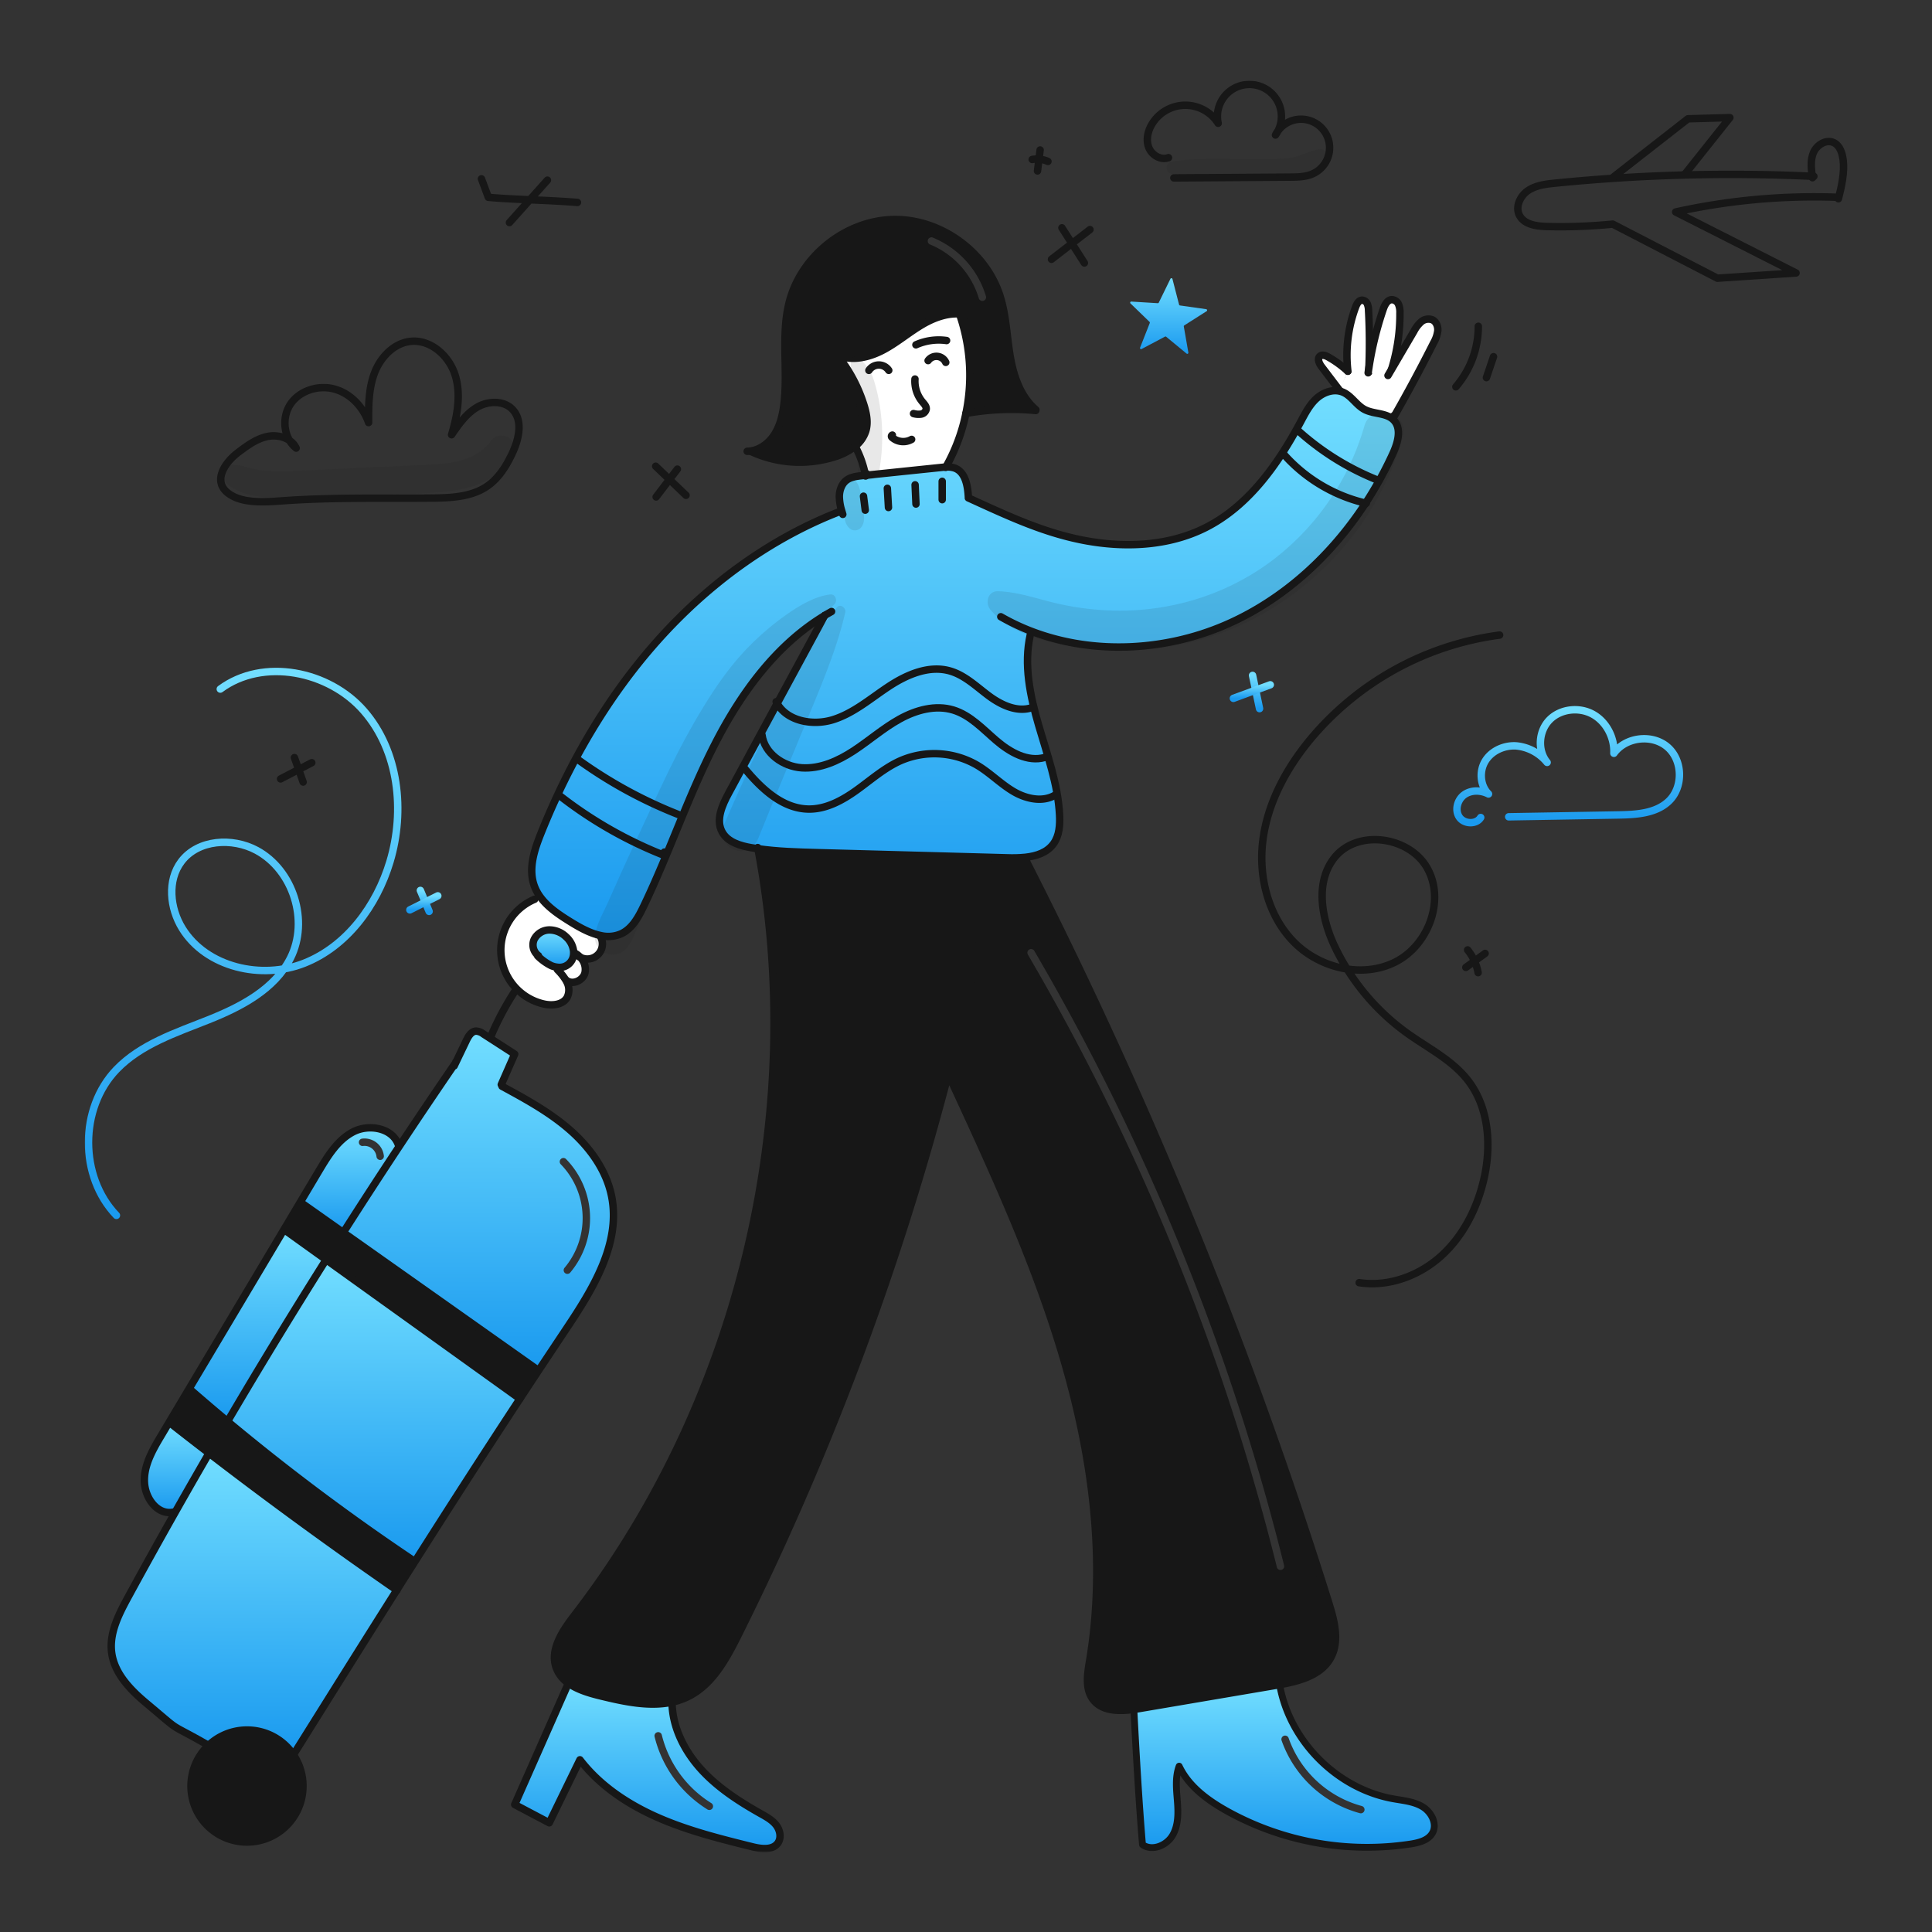 <svg xmlns="http://www.w3.org/2000/svg" width="960" height="960" fill="none"><rect width="100%" height="100%" fill="#333333" stroke="none"/><g clip-path="url(#a)"><mask id="b" width="960" height="960" x="0" y="0" maskUnits="userSpaceOnUse" style="mask-type:luminance"><path fill="#fff" d="M960 0H0v960h960V0Z"/></mask><g mask="url(#b)"><mask id="c" width="877" height="881" x="42" y="40" maskUnits="userSpaceOnUse" style="mask-type:luminance"><path fill="#fff" d="M919 40H42v880.462h877V40Z"/></mask><g mask="url(#c)"><path fill="#fff" d="m430.5 236-4.5-11.5 1-7 2.5-14-4-10-7.5-15 22.5-7 10.5-6 16-9.5 9.5-.5L482 175l-1 26.5-5 19.5-6.5 11-39 4Z"/><path fill="url(#d)" fill-rule="evenodd" d="M711.79 910.777c2.498-4.468-.517-10.351-4.912-13.01-3.553-2.155-7.73-2.83-11.873-3.5-.966-.156-1.93-.312-2.884-.486-27.891-5.058-51.413-28.751-56.262-56.667-.604.111-1.206.22-1.81.32l-67.77 11.52c-.947.161-1.919.308-2.904.444l.062.492c1.083 20.9 2.499 45.848 4.259 66.699 4.726 3.438 11.914.492 14.905-4.53 2.991-5.022 2.88-11.263 2.425-17.085-.035-.45-.072-.902-.109-1.354-.438-5.402-.889-10.958.995-16.013 4.628 9.847 13.859 16.715 23.337 22.057a143.347 143.347 0 0 0 91.796 16.591c4.11-.653 8.714-1.835 10.745-5.478Zm-71.485-47.143a1.846 1.846 0 1 0-3.482 1.228 57.092 57.092 0 0 0 38.907 36.112 1.846 1.846 0 0 0 .966-3.563 53.392 53.392 0 0 1-36.391-33.777Z" clip-rule="evenodd"/><path fill="url(#e)" fill-rule="evenodd" d="M386.577 915.701c1.785-2.609 1.022-6.315-.91-8.825-1.872-2.422-4.624-3.975-7.3-5.486l-.257-.146c-10.745-6.047-21.269-12.815-29.589-21.912-8.321-9.096-14.327-20.801-14.585-33.122l-.087-.406c-11.325 2.414-23.781-.281-35.313-3.088-5.514-1.329-11.521-3.089-16.026-6.289l-.468.787c-8.754 19.825-17.514 39.645-26.278 59.461a16179.32 16179.32 0 0 1 17.158 9.064 56192.029 56192.029 0 0 1 15.238-31.312c9.946 12.978 24.039 22.274 39.018 28.814 14.979 6.54 30.93 10.504 46.796 14.442 4.406 1.095 10.03 1.76 12.603-1.982Zm-57.731-53.615a1.846 1.846 0 0 0-3.585.885 59.267 59.267 0 0 0 26.236 36.125 1.846 1.846 0 1 0 1.951-3.135 55.573 55.573 0 0 1-24.602-33.875Z" clip-rule="evenodd"/><path fill="#fff" d="m282 486-8-3.5-10-34 4-2.5 30.5 21-16.5 19ZM677.5 203l-12-9.5 4.5-9.5h22l1.5 20-6.5 3.5-9.5-4.5Z"/><path fill="#171717" fill-rule="evenodd" d="m479.949 205.432-.001.003-.003-.003h.004Zm-2.857-48.455a92.86 92.86 0 0 1 2.857 48.455h.008a128.057 128.057 0 0 1 34.008-1.526l.074-.923c-7.175-6.511-10.449-16.394-12.086-25.983-.565-3.339-.972-6.712-1.38-10.084-.802-6.632-1.603-13.258-3.593-19.615-7.003-22.414-29.906-38.821-53.394-38.218-23.488.604-45.517 18.144-51.375 40.889-2.467 9.564-2.276 19.466-2.084 29.395.141 7.309.282 14.632-.636 21.845-.678 5.305-1.986 10.671-4.974 15.114-2.67 3.988-6.892 7.128-11.606 7.792l.012.111a57.738 57.738 0 0 0 41.886 2.745 31.318 31.318 0 0 0 10.007-5.158 15.77 15.77 0 0 0 5.391-7.631c1.318-4.344.333-9.034-1.046-13.354a75.354 75.354 0 0 0-12.837-24.026l.199-.16c7.286 2.93 15.689.85 22.609-2.868 3.686-1.979 7.109-4.386 10.533-6.792 3.003-2.111 6.007-4.222 9.188-6.045 5.563-3.175 12.064-5.477 18.339-4.923l-.1.96Zm-13.554-38.913a1.846 1.846 0 0 0-1.405 3.415 41.984 41.984 0 0 1 24.233 26.747 1.845 1.845 0 1 0 3.536-1.062 45.688 45.688 0 0 0-26.364-29.1Z" clip-rule="evenodd"/><path fill="url(#f)" fill-rule="evenodd" d="m198.653 569.221-.763-.505c-2.929-8.207-14.422-10.338-22.2-6.4-7.779 3.939-12.641 11.816-17.109 19.3-3.146 5.273-6.289 10.549-9.428 15.828l1.563.935c6.623 4.686 13.245 9.367 19.866 14.044a2977.327 2977.327 0 0 1 28.071-43.202Zm-14.925-3.159a9.676 9.676 0 0 0-3.801-.281 1.846 1.846 0 0 0 .459 3.664 5.975 5.975 0 0 1 5.975 3.036 6 6 0 0 1 .713 2.246 1.846 1.846 0 1 0 3.67-.402 9.684 9.684 0 0 0-3.619-6.537 9.671 9.671 0 0 0-3.397-1.726Z" clip-rule="evenodd"/><path fill="url(#g)" fill-rule="evenodd" d="m231.728 517.004-6.055 12.629a42.736 42.736 0 0 1 .381-.925l-.086-.037a3078.303 3078.303 0 0 0-27.313 40.544 3255.479 3255.479 0 0 0-28.075 43.203c32.145 22.712 64.286 45.429 96.424 68.151l.615.406a4274.291 4274.291 0 0 1 13.49-20.271c13.305-19.891 27.411-42.538 22.844-66.035-2.549-13.095-10.819-24.517-20.875-33.306-10.056-8.789-21.884-15.227-33.614-21.601l-.381-.825c2.224-5.054 4.444-10.105 6.659-15.151a12096.52 12096.52 0 0 1-15.546-10.032 6.636 6.636 0 0 0-3.618-1.415c-2.36.084-3.828 2.524-4.85 4.665Zm49.564 58.952a1.846 1.846 0 0 0-2.647 2.575 38.366 38.366 0 0 1 1.87 51.434 1.846 1.846 0 1 0 2.827 2.375 42.056 42.056 0 0 0-2.05-56.384Z" clip-rule="evenodd"/><path fill="#171717" fill-rule="evenodd" d="M366.777 812.52a1430.802 1430.802 0 0 0 103.895-276.655l1.675.441.036.079c21.129 45.678 42.356 91.567 56.429 139.886 14.081 48.346 20.875 99.586 12.579 149.263-1.083 6.462-2.212 13.785 1.772 18.979 4.452 5.81 12.723 5.896 20.219 4.887a98.663 98.663 0 0 0 2.904-.443l67.77-11.521c.593-.097 1.185-.206 1.778-.314l.032-.006c9.883-1.777 20.579-4.669 25.355-13.346 4.505-8.197 1.865-18.316-.923-27.239a2377.786 2377.786 0 0 0-150.695-369.349l-.147-1.195a65.735 65.735 0 0 1-9.072.246c-31.333-.843-62.661-1.696-93.986-2.559l-.036-.001c-9.933-.271-19.916-.543-29.75-1.945 24.911 132.118-9.084 274.255-91.107 380.796-5.933 7.717-12.48 17.256-9.059 26.364a16.192 16.192 0 0 0 6.068 7.545c4.505 3.202 10.511 4.96 16.025 6.29 11.534 2.804 23.99 5.499 35.313 3.087a34.792 34.792 0 0 0 8.296-2.888c11.865-5.97 18.697-18.525 24.629-30.402Zm147.156-340.057a1.846 1.846 0 0 0-3.187 1.863A1153.802 1153.802 0 0 1 634.47 778.721a1.845 1.845 0 1 0 3.583-.889 1157.455 1157.455 0 0 0-124.12-305.369Z" clip-rule="evenodd"/><path fill="url(#h)" d="M376.61 421.729a90.993 90.993 0 0 1-3.087-.468c-5.699-.96-11.988-2.819-14.721-7.902-3.225-5.994.037-13.269 3.274-19.263 15.321-28.405 32.409-59.855 47.73-88.264-24.063 14.523-41.455 38.365-54.342 63.445-13.502 26.253-22.869 54.44-35.644 81.063-2.59 5.391-5.687 11.09-11.115 13.613a15.892 15.892 0 0 1-10.092.936c-5.059-.996-10.142-3.766-14.622-6.524-5.933-3.644-12.152-7.705-15.989-13.331a21.718 21.718 0 0 1-2.598-5.108c-2.954-8.493.148-17.798 3.508-26.143 13.983-34.771 33.023-67.708 57.985-95.649 24.962-27.94 55.991-50.796 90.995-64.188l.37-.11a24.897 24.897 0 0 1-1.195-7.213c.049-3.04 1.169-6.24 3.618-8.062 2.155-1.588 4.96-1.92 7.62-2.203.578-.062 1.144-.124 1.723-.184.037.11.048.234.073.344.037-.123.074-.234.111-.356a53909.04 53909.04 0 0 1 37.491-3.902c.751-.073 1.514-.16 2.291-.184a10.884 10.884 0 0 1 4.505.542c5.206 2.006 6.351 8.739 6.673 14.303v.48c18.893 8.591 36.814 17.145 57.197 21.059 20.383 3.914 42.291 3.016 60.816-6.363 21.314-10.807 35.842-31.461 47.117-52.532 2.215-4.149 4.418-8.443 7.902-11.595 3.087-2.782 7.47-4.505 11.447-3.618.531.111 1.05.272 1.551.48 4.282 1.76 6.708 6.425 10.794 8.603 4.013 2.142 9.306 1.723 13.01 4.074.538.333 1.034.73 1.477 1.181 4.084 4.172 2.154 11.114-.259 16.434-16.407 36.1-44.445 67.597-80.46 84.162-30.869 14.204-67.634 16.481-99.156 4.431l-.641 1.625c-3.372 14.881-.11 30.426 4.149 45.072 4.259 14.647 9.575 29.233 10.376 44.471.259 4.948-.062 10.241-2.941 14.277-3.187 4.456-8.466 6.203-14.094 6.819-3.014.29-6.045.373-9.071.246-31.337-.85-62.666-1.703-93.986-2.56-9.948-.264-19.942-.535-29.79-1.938Z"/><path fill="#171717" d="m267.001 680.574.615.406c-3.115 4.727-6.208 9.416-9.281 14.069l-.012-.012c-32.358-23.226-64.142-46.021-96.301-69.1a1858.82 1858.82 0 0 1 8.555-13.514c32.14 22.721 64.281 45.438 96.424 68.151Z"/><path fill="url(#i)" d="m258.331 695.037.012.012c-18.127 27.583-35.164 54.082-52.162 80.866l-.299-.184a1103.468 1103.468 0 0 1-92.807-69.444 3059.654 3059.654 0 0 1 48.95-80.35c32.164 23.079 63.943 45.873 96.306 69.1Z"/><path fill="#171717" d="m205.879 775.731.299.184a3243.893 3243.893 0 0 0-9.021 14.216 2301.438 2301.438 0 0 1-93.301-68.053 2310.7 2310.7 0 0 1 9.219-15.791 1104.02 1104.02 0 0 0 92.804 69.444ZM150.715 598.379c6.623 4.677 13.245 9.359 19.866 14.044a2215.014 2215.014 0 0 0-8.554 13.514c-6.819-4.898-13.662-9.809-20.531-14.732l-.406-.246c2.695-4.506 5.382-9.01 8.061-13.515l1.564.935Z"/><path fill="url(#j)" d="M141.494 611.205c6.868 4.923 13.712 9.834 20.53 14.733a2987.572 2987.572 0 0 0-48.95 80.349 1041.387 1041.387 0 0 1-18.364-15.656l-.797-.48c15.73-26.402 31.456-52.799 47.178-79.192l.403.246Z"/><path fill="url(#k)" d="M197.153 790.131c-16.617 26.278-33.38 53.073-51.264 81.654a27.965 27.965 0 0 0-20.152-12.123 27.984 27.984 0 0 0-22.278 7.532l-.012-.012c-21.773-12.419-11.57-4.801-30.919-21.022-7.889-6.61-15.669-14.696-17.031-24.912-1.295-9.711 3.496-19.091 8.185-27.706a3008.513 3008.513 0 0 1 23.386-42.144 3091.367 3091.367 0 0 1 16.784-29.318 2309.149 2309.149 0 0 0 93.301 68.051Z"/><path fill="#171717" d="M145.889 871.785a27.974 27.974 0 1 1-23.177-12.285 27.846 27.846 0 0 1 13.127 3.24 27.842 27.842 0 0 1 10.05 9.045ZM113.074 706.287a3078.168 3078.168 0 0 0-9.219 15.791 1974.41 1974.41 0 0 1-18.093-14.031l-1.859-1.108c3.336-5.601 6.671-11.197 10.007-16.788l.797.48a1091.62 1091.62 0 0 0 18.367 15.656Z"/><path fill="url(#l)" d="M85.763 708.047a1969.036 1969.036 0 0 0 18.094 14.031 3063.81 3063.81 0 0 0-16.789 29.318l-.283-.16c-8.05 2.154-14.548-6.253-15.004-14.56-.455-8.308 3.952-16.036 8.222-23.189 1.305-2.178 2.597-4.37 3.902-6.548l1.858 1.108Z"/><path stroke="#171717" stroke-linecap="round" stroke-linejoin="round" stroke-width="3.692" d="M453.929 205.508a9.039 9.039 0 0 0 3.79.259 3.103 3.103 0 0 0 2.523-2.523c.1-1.354-.985-2.462-1.858-3.508a16.011 16.011 0 0 1-3.742-11.397M469.944 180.067a5.091 5.091 0 0 0-8.776-.886M441.622 184.03a5.9 5.9 0 0 0-7.742-1.945 5.902 5.902 0 0 0-2.129 1.958M452.983 218.334a8.442 8.442 0 0 1-9.823-1.083.628.628 0 0 1-.185-.606.614.614 0 0 1 .443-.453M469.92 232.218c.025-.049.049-.087.074-.136a91.282 91.282 0 0 0 9.96-26.648 92.872 92.872 0 0 0-2.856-48.458"/><path stroke="#171717" stroke-linecap="round" stroke-linejoin="round" stroke-width="3.692" d="M481.352 156.805a19.378 19.378 0 0 0-4.16-.788c-6.275-.554-12.776 1.748-18.34 4.923-6.806 3.902-12.8 9.121-19.72 12.838-6.921 3.717-15.324 5.797-22.61 2.867M413.337 173.265a61.906 61.906 0 0 1 2.988 3.544 75.367 75.367 0 0 1 12.838 24.026c1.378 4.32 2.363 9.01 1.046 13.354a15.765 15.765 0 0 1-5.392 7.631 31.313 31.313 0 0 1-10.006 5.158 57.732 57.732 0 0 1-41.886-2.745"/><path stroke="#171717" stroke-linecap="round" stroke-linejoin="round" stroke-width="3.692" d="M371.277 224.254a11.97 11.97 0 0 0 1.638-.136c4.714-.664 8.936-3.803 11.606-7.791 2.988-4.443 4.296-9.81 4.973-15.115 2.166-17.01-1.563-34.635 2.72-51.24 5.859-22.745 27.888-40.285 51.376-40.888 23.487-.604 46.39 15.803 53.393 38.217 3.003 9.589 3.299 19.792 4.973 29.7 1.638 9.588 4.911 19.472 12.087 25.982.221.21.455.419.697.616"/><path stroke="#171717" stroke-linecap="round" stroke-linejoin="round" stroke-width="3.692" d="M514.646 203.97c-.222-.025-.456-.037-.678-.062a128.057 128.057 0 0 0-34.008 1.526c.554-.199 1.12-.393 1.674-.59M425.166 222.223a49.707 49.707 0 0 1 4.861 13.958c.037.11.049.234.074.344.037-.123.074-.234.111-.356.099-.299.184-.591.283-.887"/><path stroke="#171717" stroke-linecap="round" stroke-linejoin="round" stroke-width="3.692" d="M418.778 255.591c-.173-.579-.345-1.158-.517-1.748a24.932 24.932 0 0 1-1.196-7.213c.049-3.04 1.17-6.24 3.619-8.062 2.154-1.587 4.96-1.92 7.619-2.203l1.723-.184c.062 0 .124-.012.185-.012 12.493-1.305 24.99-2.605 37.491-3.901.751-.074 1.514-.161 2.291-.185a10.9 10.9 0 0 1 4.505.542c5.206 2.006 6.351 8.739 6.673 14.303M481.168 247.406c18.893 8.591 36.814 17.145 57.197 21.059 20.383 3.915 42.291 3.016 60.816-6.363 21.314-10.807 35.842-31.461 47.116-52.532 2.215-4.148 4.419-8.443 7.903-11.594 3.087-2.782 7.47-4.505 11.447-3.619.53.111 1.05.272 1.55.48 4.283 1.76 6.708 6.425 10.795 8.604 4.013 2.141 9.306 1.723 13.01 4.073.537.334 1.033.73 1.477 1.181 4.083 4.173 2.154 11.115-.259 16.434-16.407 36.1-44.446 67.598-80.46 84.162-30.869 14.204-67.634 16.481-99.156 4.431a108.687 108.687 0 0 1-15.312-7.261M409.804 305.822c1.12-.677 2.252-1.33 3.397-1.969"/><path stroke="#171717" stroke-linecap="round" stroke-linejoin="round" stroke-width="3.692" d="M417.889 253.954c-35.005 13.392-66.034 36.249-90.995 64.189-24.961 27.939-44.002 60.877-57.985 95.648-3.36 8.346-6.462 17.65-3.508 26.143a21.706 21.706 0 0 0 2.598 5.109c3.84 5.625 10.059 9.687 15.989 13.33 4.482 2.757 9.561 5.527 14.622 6.524 3.376.797 6.92.469 10.092-.935 5.428-2.523 8.53-8.222 11.115-13.614 12.775-26.623 22.143-54.808 35.644-81.063 12.888-25.084 30.279-48.925 54.342-63.445"/><path stroke="#171717" stroke-linecap="round" stroke-linejoin="round" stroke-width="3.692" d="M409.805 305.822v.012c-15.321 28.408-32.408 59.857-47.732 88.263-3.237 5.994-6.499 13.269-3.274 19.263 2.732 5.079 9.021 6.942 14.721 7.902 1.021.172 2.055.333 3.087.468 9.847 1.404 19.841 1.675 29.786 1.945 31.326.864 62.655 1.717 93.987 2.56 3.026.127 6.057.045 9.071-.246 5.626-.615 10.905-2.363 14.094-6.818 2.88-4.037 3.2-9.33 2.941-14.278-.797-15.239-6.118-29.811-10.376-44.47-4.259-14.659-7.521-30.193-4.149-45.073M429.941 253.499c-.299-2.314-.579-4.628-.874-6.954M441.474 252.182l-.554-9.552M455.14 250.455c-.147-3.188-.283-6.375-.431-9.552M468.171 248.292v-9.132"/><path stroke="#171717" stroke-linecap="round" stroke-linejoin="round" stroke-width="3.692" d="M376.498 421.151c.037.199.074.381.111.578 24.912 132.118-9.084 274.255-91.107 380.796-5.932 7.717-12.481 17.257-9.064 26.364a16.197 16.197 0 0 0 6.068 7.545c4.505 3.2 10.512 4.96 16.025 6.289 11.533 2.807 23.989 5.502 35.314 3.088a34.785 34.785 0 0 0 8.295-2.888c11.865-5.97 18.697-18.526 24.629-30.402a1430.617 1430.617 0 0 0 103.9-276.657 1429.92 1429.92 0 0 0 17.268-74.06M472.342 536.306c21.146 45.701 42.366 91.611 56.458 139.958 14.092 48.348 20.875 99.587 12.579 149.264-1.083 6.462-2.215 13.785 1.772 18.979 4.456 5.81 12.727 5.896 20.219 4.887a97.652 97.652 0 0 0 2.904-.443c22.586-3.841 45.176-7.681 67.77-11.521.604-.1 1.206-.209 1.81-.32 9.883-1.772 20.579-4.665 25.355-13.346 4.505-8.197 1.87-18.315-.923-27.239a2377.786 2377.786 0 0 0-150.695-369.349"/><path fill="#fff" d="M276.986 481.819a27.69 27.69 0 0 1 4.296 5.403c.148.271.283.542.419.813a8.384 8.384 0 0 1 .123 7.532c-2.105 3.754-7.37 4.271-11.569 3.324a27.435 27.435 0 0 1-4.604-52.052"/><path stroke="#171717" stroke-linecap="round" stroke-linejoin="round" stroke-width="3.692" d="M276.986 481.819a27.69 27.69 0 0 1 4.296 5.403c.148.271.283.542.419.813a8.384 8.384 0 0 1 .123 7.532c-2.105 3.754-7.37 4.271-11.569 3.324a27.435 27.435 0 0 1-4.604-52.052"/><path fill="#fff" d="M288.311 475.649a7.496 7.496 0 0 0 8.812-1.301 7.5 7.5 0 0 0 1.355-8.804"/><path stroke="#171717" stroke-linecap="round" stroke-linejoin="round" stroke-width="3.692" d="M288.311 475.649a7.496 7.496 0 0 0 8.812-1.301 7.5 7.5 0 0 0 1.355-8.804M288.296 475.639a10.215 10.215 0 0 0-2.438-1.92 6.73 6.73 0 0 0 2.438 1.92ZM288.297 475.639s0 .025.012.012"/><path fill="#fff" d="M281.466 487.123c3.053 2.426 8.173.124 9.182-3.655a8.469 8.469 0 0 0-2.337-7.818"/><path stroke="#171717" stroke-linecap="round" stroke-linejoin="round" stroke-width="3.692" d="M281.466 487.123c3.053 2.426 8.173.124 9.182-3.655a8.469 8.469 0 0 0-2.337-7.818M249.083 538.942c2.215-5.046 4.435-10.097 6.659-15.151-5.179-3.347-10.361-6.691-15.546-10.032a6.633 6.633 0 0 0-3.618-1.415c-2.363.087-3.828 2.523-4.849 4.665-2.02 4.209-4.038 8.419-6.056 12.628.123-.307.246-.615.381-.923.136-.369.299-.738.444-1.095M244.036 514.693a142.968 142.968 0 0 1 11.546-21.749M225.965 528.676a3148.874 3148.874 0 0 0-27.312 40.544 2982.894 2982.894 0 0 0-28.071 43.203 2185.034 2185.034 0 0 0-8.555 13.515 2979.975 2979.975 0 0 0-58.173 96.14 3074.51 3074.51 0 0 0-16.788 29.318A2992.19 2992.19 0 0 0 63.68 793.54c-4.69 8.615-9.478 17.995-8.185 27.706 1.366 10.216 9.145 18.302 17.031 24.912 19.348 16.222 9.145 8.603 30.919 21.022M145.89 871.785c17.884-28.581 34.647-55.378 51.264-81.654a4326.84 4326.84 0 0 1 9.021-14.216c16.998-26.783 34.033-53.286 52.163-80.866 3.064-4.653 6.158-9.342 9.28-14.069 4.432-6.671 8.929-13.428 13.49-20.271 13.306-19.89 27.411-42.538 22.844-66.035-2.547-13.096-10.819-24.53-20.875-33.306-10.055-8.776-21.884-15.226-33.614-21.601"/><path stroke="#171717" stroke-linecap="round" stroke-linejoin="round" stroke-width="3.692" d="M197.893 568.715c-2.929-8.21-14.425-10.326-22.205-6.4-7.78 3.926-12.64 11.816-17.108 19.3a9566.69 9566.69 0 0 1-9.428 15.828c-2.684 4.504-5.371 9.009-8.062 13.515a480039.403 480039.403 0 0 1-47.178 79.191c-3.336 5.588-6.671 11.184-10.007 16.789-1.305 2.178-2.597 4.369-3.901 6.548-4.271 7.151-8.678 14.868-8.223 23.188.456 8.321 6.955 16.715 15.004 14.561"/><path stroke="#171717" stroke-linecap="round" stroke-linejoin="round" stroke-width="3.692" d="M258.332 695.037c-32.359-23.226-64.143-46.021-96.302-69.1-6.818-4.898-13.662-9.809-20.53-14.732M267.003 680.574a380732.308 380732.308 0 0 0-96.424-68.151c-6.621-4.677-13.243-9.358-19.866-14.044"/><path fill="url(#m)" d="M267.323 474.717a6.69 6.69 0 0 1-1.847-8.037 8.541 8.541 0 0 1 7.484-4.591 12.018 12.018 0 0 1 8.321 3.434 11.37 11.37 0 0 1 3.717 7.004 7.04 7.04 0 0 1-4.662 7.78 7.04 7.04 0 0 1-3.239.319 10.81 10.81 0 0 1-3.225-.824 25.596 25.596 0 0 1-6.72-4.85l.171-.235Z"/><path stroke="#171717" stroke-linecap="round" stroke-linejoin="round" stroke-width="3.692" d="M205.88 775.731a1103.438 1103.438 0 0 1-92.805-69.444 1045.656 1045.656 0 0 1-18.364-15.656M197.227 790.186c-.025-.012-.049-.037-.074-.049a2306.43 2306.43 0 0 1-93.297-68.058 1989.444 1989.444 0 0 1-18.093-14.031M333.937 846.22c.258 12.321 6.264 24.026 14.585 33.122 8.32 9.097 18.844 15.866 29.589 21.912 2.757 1.551 5.625 3.127 7.558 5.626 1.932 2.499 2.695 6.216.91 8.825-2.573 3.742-8.197 3.077-12.603 1.982-15.866-3.938-31.818-7.902-46.796-14.442-14.979-6.539-29.073-15.836-39.018-28.814a56192.029 56192.029 0 0 0-15.238 31.312c-5.723-3.028-11.443-6.047-17.158-9.058 8.764-19.817 17.524-39.637 26.278-59.461"/><path stroke="#171717" stroke-linecap="round" stroke-linejoin="round" stroke-width="3.396" d="M563.438 849.887c1.083 20.901 2.499 45.849 4.259 66.699 4.726 3.435 11.914.505 14.905-4.529 2.991-5.035 2.881-11.255 2.426-17.085-.455-5.829-1.158-11.89.886-17.367 4.629 9.847 13.859 16.715 23.336 22.056a143.342 143.342 0 0 0 91.796 16.592c4.112-.653 8.714-1.834 10.745-5.478 2.499-4.468-.517-10.352-4.911-13.01-4.394-2.658-9.711-3.065-14.758-3.984-27.888-5.059-51.412-28.752-56.262-56.667a.085.085 0 0 1-.012-.049"/><path fill="#fff" d="M665.709 194.086a8525.205 8525.205 0 0 1-9.022-11.877c-1.195-1.576-2.314-4.025-.776-5.256 1.145-.896 2.807-.271 4.074.431a51.397 51.397 0 0 1 9.736 7.078"/><path stroke="#171717" stroke-linecap="round" stroke-linejoin="round" stroke-width="3.692" d="M665.709 194.086a8525.205 8525.205 0 0 1-9.022-11.877c-1.195-1.576-2.314-4.025-.776-5.256 1.145-.896 2.807-.271 4.074.431a51.397 51.397 0 0 1 9.736 7.078"/><path fill="#fff" d="M669.756 184.449a68.573 68.573 0 0 1 3.877-31.965c.566-1.494 1.477-3.2 3.065-3.324a2.972 2.972 0 0 1 2.683 1.785 8.69 8.69 0 0 1 .64 3.324 296.272 296.272 0 0 1 .085 30.623"/><path stroke="#171717" stroke-linecap="round" stroke-linejoin="round" stroke-width="3.692" d="M669.756 184.449a68.573 68.573 0 0 1 3.877-31.965c.566-1.494 1.477-3.2 3.065-3.324a2.972 2.972 0 0 1 2.683 1.785 8.69 8.69 0 0 1 .64 3.324 296.272 296.272 0 0 1 .085 30.623"/><path fill="#fff" d="M679.825 185.249c.111-.85.234-1.694.382-2.536a167.391 167.391 0 0 1 7.126-29.097c.738-2.155 2.031-4.682 4.308-4.714a3.807 3.807 0 0 1 3.31 2.4 10.18 10.18 0 0 1 .665 4.259 91.34 91.34 0 0 1-4.997 30.477"/><path stroke="#171717" stroke-linecap="round" stroke-linejoin="round" stroke-width="3.692" d="M679.825 185.249c.111-.85.234-1.694.382-2.536a167.391 167.391 0 0 1 7.126-29.097c.738-2.155 2.031-4.682 4.308-4.714a3.807 3.807 0 0 1 3.31 2.4 10.18 10.18 0 0 1 .665 4.259 91.34 91.34 0 0 1-4.997 30.477"/><path fill="#fff" d="M689.686 186.578c.578-.972 1.144-1.957 1.723-2.929a16694.87 16694.87 0 0 1 11.163-19.042 16.035 16.035 0 0 1 3.594-4.689 5.503 5.503 0 0 1 5.551-1.009c1.932.897 2.856 3.249 2.72 5.379a15.972 15.972 0 0 1-2.056 6.018 781.228 781.228 0 0 1-19.878 37.012"/><path stroke="#171717" stroke-linecap="round" stroke-linejoin="round" stroke-width="3.692" d="M689.686 186.578c.578-.972 1.144-1.957 1.723-2.929a16694.87 16694.87 0 0 1 11.163-19.042 16.035 16.035 0 0 1 3.594-4.689 5.503 5.503 0 0 1 5.551-1.009c1.932.897 2.856 3.249 2.72 5.379a15.972 15.972 0 0 1-2.056 6.018 781.228 781.228 0 0 1-19.878 37.012"/><path stroke="#171717" stroke-linecap="round" stroke-linejoin="round" stroke-width="3.396" d="M145.889 871.785a27.974 27.974 0 1 1-23.177-12.285 27.846 27.846 0 0 1 13.127 3.24 27.842 27.842 0 0 1 10.05 9.045Z"/><path stroke="#171717" stroke-linecap="round" stroke-linejoin="round" stroke-width="3.692" d="M455.112 171.34a27.899 27.899 0 0 1 15.239-2.129M723.414 192.209a46.081 46.081 0 0 0 11.155-30.08M738.593 187.639l3.531-10.407M369.997 381.834c8.248 10.002 18.8 20.007 31.762 20.185 8.757.121 16.905-4.365 24.013-9.481 7.107-5.115 13.765-11.055 21.777-14.586a42.331 42.331 0 0 1 38.252 2.43c6.302 3.798 11.516 9.214 17.863 12.938 6.346 3.724 14.697 5.513 20.916 1.573"/><path stroke="#171717" stroke-linecap="round" stroke-linejoin="round" stroke-width="3.692" d="M378.634 365.184c1.195 9.168 10.482 15.713 19.706 16.34 9.224.626 18.154-3.429 25.882-8.505 7.728-5.077 14.729-11.262 22.818-15.737 8.088-4.475 17.771-7.163 26.619-4.482 8.458 2.563 14.718 9.477 21.434 15.222 6.716 5.745 15.504 10.757 24.012 8.366"/><path stroke="#171717" stroke-linecap="round" stroke-linejoin="round" stroke-width="3.692" d="M385.682 348.679c4.798 9.661 18.049 12.131 28.336 8.891 10.286-3.24 18.654-10.597 27.666-16.521 9.011-5.923 20.025-10.632 30.387-7.643 7.462 2.152 13.225 7.903 19.477 12.511 6.252 4.607 14.359 8.293 21.619 5.533M644.687 213.677a131.877 131.877 0 0 0 39.761 24.84M637.598 225.382a78.44 78.44 0 0 0 41.281 24.701M277.51 394.91a209.646 209.646 0 0 0 52.707 30.192 1.164 1.164 0 0 0 .309-.875 1.154 1.154 0 0 0-.437-.819M286.688 377.075a227.067 227.067 0 0 0 51.66 28.148M538.813 130.666l-11.147-17.471M522.482 128.843l19.119-14.765M340.878 246.123l-15.073-14.454M326.039 246.925l10.545-13.811M286.943 100.585c-16.721-1.302-30.332-1.302-44.276-2.535l-3.434-9.193M253.15 110.59l18.867-21.074M901.31 87.619a878.282 878.282 0 0 0-128.484 3.38c-4.708.47-9.622 1.053-13.545 3.693-3.924 2.64-6.438 8.023-4.307 12.251 2.325 4.611 8.435 5.478 13.596 5.612a263.84 263.84 0 0 0 32.795-1.196l51.984 26.882 39.096-2.606-59.813-30.306a319.372 319.372 0 0 1 79.082-7.357"/><path stroke="#171717" stroke-linecap="round" stroke-linejoin="round" stroke-width="3.692" d="M900.604 88.313c-.597-4.183-1.165-8.612.489-12.5 1.654-3.889 6.414-6.782 10.194-4.893 3.025 1.512 4.134 5.238 4.57 8.591.78 6.003-.836 13.387-2.359 19.245M801.652 87.988l37.07-28.96 20.852-.58-22.59 28.382"/><path stroke="url(#n)" stroke-linecap="round" stroke-linejoin="round" stroke-width="3.692" d="M109.464 342.395c21.268-15.721 54.002-9.085 71.357 10.873 17.355 19.958 20.545 49.578 12.948 74.912-6.543 21.823-21.434 42.067-42.622 50.441-21.187 8.373-48.532 2.117-60.542-17.24-6.226-10.033-7.61-23.892-.488-33.311 8.281-10.956 25.324-12.039 37.41-5.519 18.186 9.809 26.117 34.975 16.841 53.439-7.832 15.589-24.653 24.31-40.858 30.77-16.205 6.46-33.553 12.116-45.648 24.691-18.5 19.235-18.504 53.223-.01 72.463"/><path stroke="#171717" stroke-linecap="round" stroke-linejoin="round" stroke-width="3.692" d="M675.368 637.348c14.582 2.23 29.767-3.367 40.718-13.252 10.951-9.885 17.896-23.684 21.22-38.056 3.884-16.817 2.611-35.839-8.053-49.413-7.831-9.966-19.621-15.803-29.935-23.175a112.742 112.742 0 0 1-36.003-42.967c-6.722-14.099-9.96-32.202-.178-44.381 11.47-14.286 37.409-10.531 46.207 5.538 8.798 16.07.212 38.317-16.2 46.457-16.412 8.139-37.596 2.952-50.384-10.166-12.789-13.119-17.614-32.721-15.184-50.879 2.429-18.158 11.454-34.937 23.057-49.115a147.673 147.673 0 0 1 94.506-52.375"/><path stroke="url(#o)" stroke-linecap="round" stroke-linejoin="round" stroke-width="3.692" d="m625.862 352.111-3.475-16.508"/><path stroke="url(#p)" stroke-linecap="round" stroke-linejoin="round" stroke-width="3.692" d="m612.869 347.008 18.326-6.736"/><path stroke="#171717" stroke-linecap="round" stroke-linejoin="round" stroke-width="3.692" d="m150.634 388.599-4.34-12.165M139.41 387.044l15.512-8.068"/><path stroke="url(#q)" stroke-linecap="round" stroke-linejoin="round" stroke-width="3.692" d="m213.229 452.87-4.35-10.423"/><path stroke="url(#r)" stroke-linecap="round" stroke-linejoin="round" stroke-width="3.692" d="m203.659 452.119 13.886-6.981"/><path stroke="#171717" stroke-linecap="round" stroke-linejoin="round" stroke-width="3.692" d="m728.384 480.697 9.561-6.951M734.466 483.304a25.147 25.147 0 0 0-5.213-11.295M520.717 80.208a13.333 13.333 0 0 0-7.813-.966"/><path stroke="#171717" stroke-linecap="round" stroke-linejoin="round" stroke-width="3.692" d="M515.529 84.948c.436-3.475.871-6.95 1.305-10.426M583.287 88.406l57.737-.399c3.726-.026 7.569-.074 10.996-1.528a14.19 14.19 0 0 0 8.121-16.893 14.182 14.182 0 0 0-8.995-9.565 14.188 14.188 0 0 0-17.36 7.07 15.901 15.901 0 1 0-28.486-5.838 19.347 19.347 0 0 0-33.135.83c-1.969 3.46-2.807 7.793-1.251 11.453 1.557 3.66 5.96 6.184 9.696 4.807M213.744 247.498c9.81-.086 20.277-.37 28.359-5.931 5.777-3.977 9.604-10.208 12.557-16.571 3.221-6.942 5.278-16.029-.011-21.559-4.358-4.553-12.041-4.295-17.495-1.135-5.454 3.16-9.199 8.527-12.766 13.724 2.889-9.624 4.769-20.046 1.77-29.635-2.999-9.59-12.199-17.848-22.188-16.766-8.288.897-14.902 7.876-17.867 15.668-2.965 7.793-2.98 16.351-2.956 24.688-2.674-7.728-8.903-14.37-16.771-16.604-7.867-2.234-17.153.488-21.853 7.181-4.7 6.693-3.753 17.012 2.641 22.111-2.375-4.98-8.82-6.894-14.229-5.794-5.41 1.101-10.021 4.502-14.442 7.813-7.706 5.777-14.044 16.294-2.384 22.056 7.144 3.529 17.424 2.59 25.184 2.044 24.059-1.698 48.34-1.077 72.451-1.29Z"/><path stroke="url(#s)" stroke-linecap="round" stroke-linejoin="round" stroke-width="3.692" d="m749.677 405.868 54.172-.919c8.936-.151 18.766-.648 25.278-6.772 7.358-6.917 7.131-20.242-.459-26.903-7.589-6.661-20.831-5.16-26.735 3.032.354-7.738-3.703-15.668-10.489-19.401-6.787-3.733-16.026-2.731-21.47 2.778-5.444 5.51-6.182 15.207-1.217 21.153a22.496 22.496 0 0 0-15.347-8.2c-5.947-.388-12.17 2.358-15.327 7.413-3.157 5.054-2.695 12.293 1.549 16.476-3.739-1.941-8.572-2.075-12.012.358-3.44 2.433-4.851 7.642-2.498 11.137 2.354 3.495 8.437 3.785 10.63.192"/><path fill="url(#t)" d="m586.327 151.784 13.018 1.846c.11.016.212.065.294.14a.548.548 0 0 1-.079.856l-11.091 7.061a.55.55 0 0 0-.244.552l2.266 12.948a.544.544 0 0 1-.579.635.549.549 0 0 1-.302-.122l-10.142-8.367a.541.541 0 0 0-.598-.06l-11.617 6.157a.546.546 0 0 1-.616-.076.543.543 0 0 1-.144-.603l4.823-12.232a.549.549 0 0 0-.127-.59l-9.446-9.146a.546.546 0 0 1-.12-.61.542.542 0 0 1 .531-.322l13.124.807a.538.538 0 0 0 .52-.303l5.777-11.811a.543.543 0 0 1 1.014.1l3.287 12.731a.549.549 0 0 0 .451.409Z"/><path fill="#171717" d="M422.858 179.241c-.21 4.824-.222 8.434.959 13.185a122.645 122.645 0 0 1 2.442 13.189 116.964 116.964 0 0 1 .086 27.489c-.607 5.92 9.403 7.319 10.458 1.416a99.411 99.411 0 0 0 .727-30.429 90.766 90.766 0 0 0-3.136-14.579c-1.555-5.173-3.864-8.179-7.708-11.852a2.268 2.268 0 0 0-3.825 1.585l-.003-.004ZM419.039 240.709c-1.28 3.474-.186 7.714.161 11.316.355 3.685-.02 7.662 2.804 10.385a4.02 4.02 0 0 0 6.233-.803c2.07-3.319.697-7.177.142-10.825-.54-3.586-.51-7.898-2.598-10.956a3.747 3.747 0 0 0-3.653-1.717 3.747 3.747 0 0 0-3.089 2.598v.002ZM412.639 295.395c-7.138.744-14.632 5.064-20.518 9.082a137.466 137.466 0 0 0-18.497 15.29c-12.03 11.775-21.374 26.422-29.664 40.97-9.028 15.844-16.534 32.46-24.233 48.97-4.11 8.813-8.224 17.621-12.196 26.494l-5.566 12.438c-2.126 4.75-5.004 9.677-6.093 14.772-2.167 10.137 10.365 14.94 16.213 6.835 2.61-3.618 4.071-8.18 5.87-12.261l5.503-12.474c3.674-8.328 7.221-16.706 10.765-25.091 6.893-16.307 13.54-32.777 21.24-48.727a210.132 210.132 0 0 1 25.739-40.92 124.376 124.376 0 0 1 15.61-16.291c2.805-2.414 5.648-4.829 8.543-7.132 3.098-2.464 6.522-4.218 9.295-7.096 1.566-1.624.566-5.13-2.013-4.861l.002.002Z" opacity=".1"/><path fill="#171717" d="M415.8 301.848c-12.351 15.693-21.489 33.791-30.268 51.692-9.007 18.369-17.397 36.999-25.588 55.747-5.324 12.186 11.863 19.589 16.896 7.124 7.529-18.652 15.333-37.192 22.967-55.798 7.55-18.398 15.712-36.922 20.207-56.314.516-2.226-2.544-4.575-4.214-2.453v.002Z" opacity=".1"/><path stroke="#171717" stroke-linecap="round" stroke-linejoin="round" stroke-width="3.692" d="M267.152 474.952a25.596 25.596 0 0 0 6.72 4.85c1.026.439 2.114.718 3.225.825a6.965 6.965 0 0 0 5.55-1.653 6.96 6.96 0 0 0 2.378-5.28c.023-.389.014-.78-.025-1.169a11.365 11.365 0 0 0-3.717-7.004 12.013 12.013 0 0 0-8.321-3.434 8.531 8.531 0 0 0-7.483 4.591 6.683 6.683 0 0 0 1.846 8.037c.075.062.153.119.234.173"/><path fill="#171717" d="M492.138 302.944c11.107 13.408 31.666 17.109 48.121 19.247a143.35 143.35 0 0 0 52.902-3.42c32.031-8.032 59.903-27.49 79.858-53.585a145.13 145.13 0 0 0 24.082-48.115c3.534-12.326-15.657-17.591-19.178-5.287a128.213 128.213 0 0 1-45.517 66.526c-24.303 18.372-54.392 26.823-84.711 24.834a139.659 139.659 0 0 1-25.255-3.959c-8.904-2.253-17.276-5.071-26.51-5.405-5.035-.182-6.574 5.818-3.797 9.164h.005ZM111.926 239.498c7.375 8.043 23.497 8.113 33.582 8.122 13.691.012 27.411-.986 41.086-1.6 13.221-.597 26.755-.421 39.858-2.411 11.36-1.725 23.158-6.872 28.297-17.773 3.554-7.537-6.157-13.047-11.046-6.457-6.148 8.286-16.533 10.558-26.237 11.23-11.908.826-23.868 1.146-35.792 1.693-11.48.526-22.957 1.133-34.436 1.661-5.446.323-10.908.271-16.346-.154-5.223-.481-10.213-2.765-15.423-2.863-4.511-.087-6.387 5.452-3.543 8.552ZM581.958 86.29c14.273 2.298 29.447 1.202 43.889 1.21 6.002 0 12.021.11 17.975-.778 5.256-.784 12.356-2.226 15.251-7.123 1.27-2.147-.31-5.846-3.144-5.478-5.395.697-10.022 3.823-15.656 4.42-6.07.642-12.251.414-18.341.443-13.185.063-26.951-.787-39.974 1.365-2.935.485-2.948 5.466 0 5.941Z" opacity=".1"/></g></g></g><defs><linearGradient id="d" x1="638.035" x2="637.921" y1="837.114" y2="917.635" gradientUnits="userSpaceOnUse"><stop stop-color="#72DEFF"/><stop offset="1" stop-color="#1A9AEF"/></linearGradient><linearGradient id="e" x1="321.674" x2="321.542" y1="836.427" y2="918.093" gradientUnits="userSpaceOnUse"><stop stop-color="#72DEFF"/><stop offset="1" stop-color="#1A9AEF"/></linearGradient><linearGradient id="f" x1="173.903" x2="173.763" y1="560.4" y2="612.139" gradientUnits="userSpaceOnUse"><stop stop-color="#72DEFF"/><stop offset="1" stop-color="#1A9AEF"/></linearGradient><linearGradient id="g" x1="237.705" x2="237.16" y1="512.339" y2="680.056" gradientUnits="userSpaceOnUse"><stop stop-color="#72DEFF"/><stop offset="1" stop-color="#1A9AEF"/></linearGradient><linearGradient id="h" x1="479.538" x2="479.098" y1="194.118" y2="463.838" gradientUnits="userSpaceOnUse"><stop stop-color="#72DEFF"/><stop offset="1" stop-color="#1A9AEF"/></linearGradient><linearGradient id="i" x1="185.709" x2="185.311" y1="625.937" y2="775.097" gradientUnits="userSpaceOnUse"><stop stop-color="#72DEFF"/><stop offset="1" stop-color="#1A9AEF"/></linearGradient><linearGradient id="j" x1="127.969" x2="127.625" y1="610.959" y2="705.767" gradientUnits="userSpaceOnUse"><stop stop-color="#72DEFF"/><stop offset="1" stop-color="#1A9AEF"/></linearGradient><linearGradient id="k" x1="126.217" x2="125.811" y1="722.08" y2="870.968" gradientUnits="userSpaceOnUse"><stop stop-color="#72DEFF"/><stop offset="1" stop-color="#1A9AEF"/></linearGradient><linearGradient id="l" x1="87.803" x2="87.643" y1="706.939" y2="751.334" gradientUnits="userSpaceOnUse"><stop stop-color="#72DEFF"/><stop offset="1" stop-color="#1A9AEF"/></linearGradient><linearGradient id="m" x1="274.966" x2="274.922" y1="462.089" y2="480.589" gradientUnits="userSpaceOnUse"><stop stop-color="#72DEFF"/><stop offset="1" stop-color="#1A9AEF"/></linearGradient><linearGradient id="n" x1="120.815" x2="119.591" y1="333.662" y2="602.437" gradientUnits="userSpaceOnUse"><stop stop-color="#72DEFF"/><stop offset="1" stop-color="#1A9AEF"/></linearGradient><linearGradient id="o" x1="624.124" x2="623.922" y1="335.603" y2="352.019" gradientUnits="userSpaceOnUse"><stop stop-color="#72DEFF"/><stop offset="1" stop-color="#1A9AEF"/></linearGradient><linearGradient id="p" x1="622.032" x2="622.026" y1="340.272" y2="346.972" gradientUnits="userSpaceOnUse"><stop stop-color="#72DEFF"/><stop offset="1" stop-color="#1A9AEF"/></linearGradient><linearGradient id="q" x1="211.054" x2="210.99" y1="442.447" y2="452.813" gradientUnits="userSpaceOnUse"><stop stop-color="#72DEFF"/><stop offset="1" stop-color="#1A9AEF"/></linearGradient><linearGradient id="r" x1="210.602" x2="210.593" y1="445.138" y2="452.081" gradientUnits="userSpaceOnUse"><stop stop-color="#72DEFF"/><stop offset="1" stop-color="#1A9AEF"/></linearGradient><linearGradient id="s" x1="779.232" x2="779.159" y1="352.683" y2="408.472" gradientUnits="userSpaceOnUse"><stop stop-color="#72DEFF"/><stop offset="1" stop-color="#1A9AEF"/></linearGradient><linearGradient id="t" x1="580.695" x2="580.6" y1="138.238" y2="175.619" gradientUnits="userSpaceOnUse"><stop stop-color="#72DEFF"/><stop offset="1" stop-color="#1A9AEF"/></linearGradient><clipPath id="a"><path fill="#fff" d="M0 0h960v960H0z"/></clipPath></defs></svg>